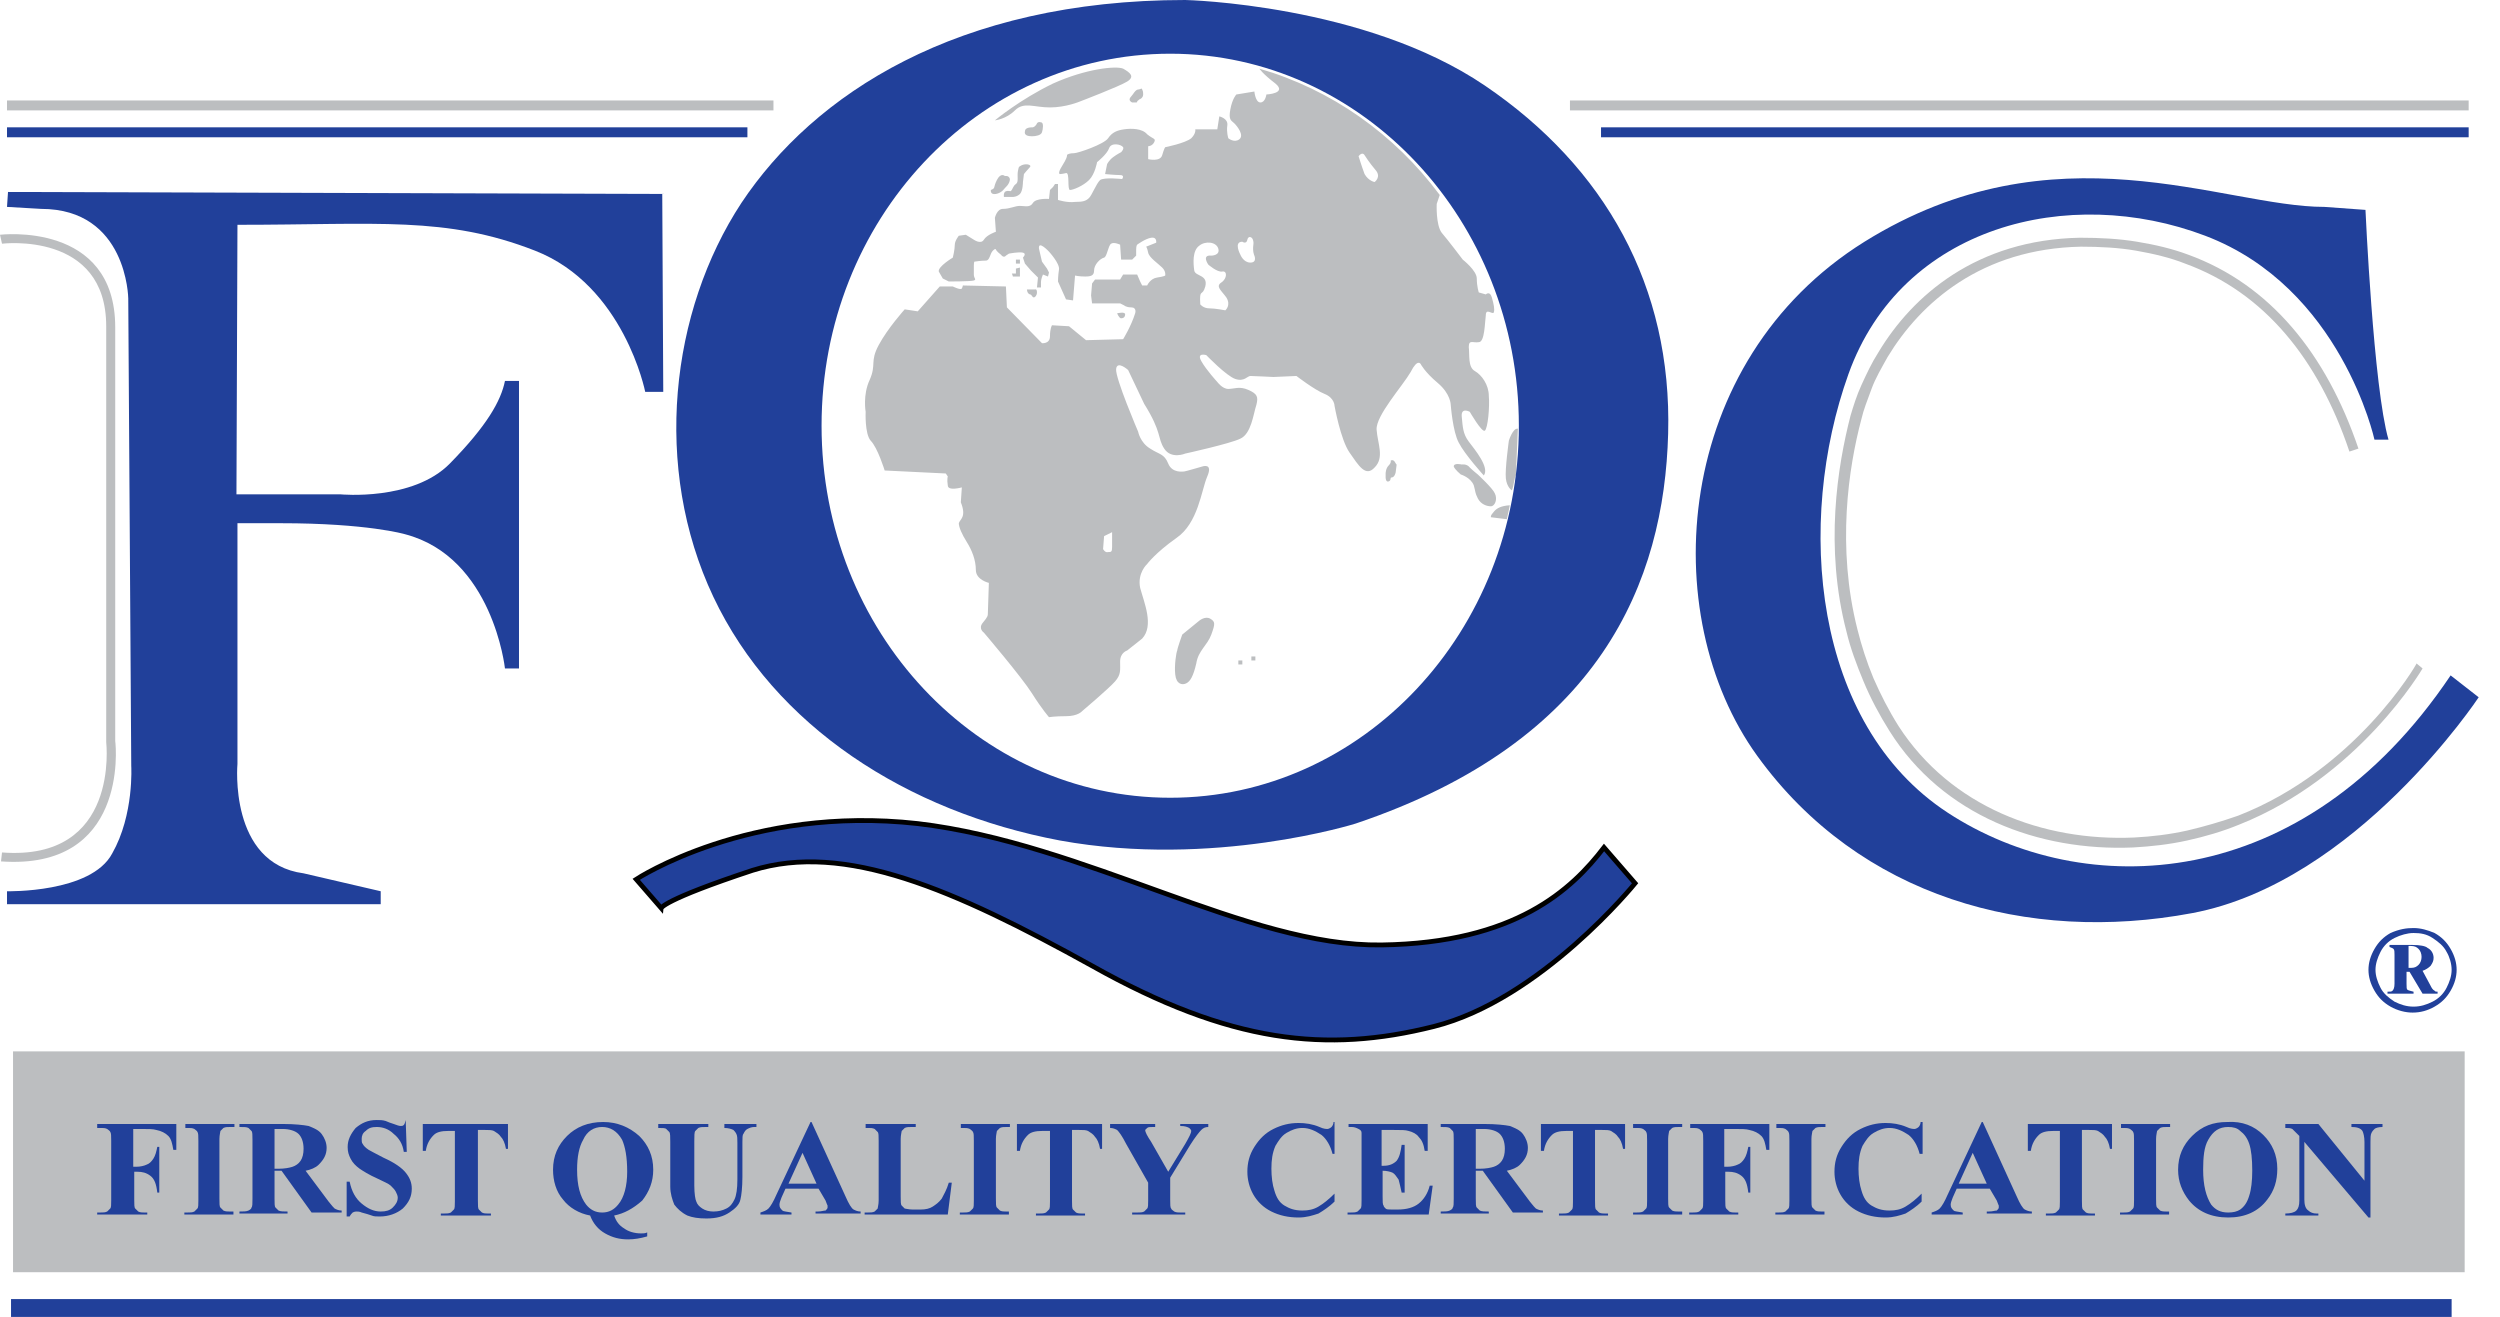 <svg width="112" height="59" viewBox="0 0 112 59" fill="none" xmlns="http://www.w3.org/2000/svg">
<path fill-rule="evenodd" clip-rule="evenodd" d="M0.359 8.6L29.669 8.69L29.714 17.557H28.906C28.906 17.557 27.963 12.789 23.969 11.23C19.974 9.67 16.922 10.071 10.638 10.071L10.593 22.147H15.261C15.261 22.147 18.493 22.459 20.154 20.766C21.814 19.073 22.443 17.959 22.622 17.067H23.251V29.946H22.622C22.622 29.946 22.084 24.955 18.134 23.93C18.134 23.93 16.473 23.44 12.568 23.44H10.638V34.224C10.638 34.224 10.234 38.68 13.6 39.125L17.056 39.928V40.507H0.314V39.928C0.314 39.928 4.085 40.017 5.027 38.234C6.015 36.496 5.88 34.313 5.88 34.313L5.746 13.369C5.746 13.369 5.701 9.358 1.841 9.358L0.314 9.269L0.359 8.6Z" fill="#21409A"/>
<path fill-rule="evenodd" clip-rule="evenodd" d="M105.973 9.403C105.973 9.403 106.332 17.379 107.005 19.696H106.376C106.376 19.696 104.895 12.878 98.791 10.561C92.687 8.244 85.191 10.116 82.812 16.755C80.433 23.395 81.196 32.441 87.256 36.407C93.315 40.373 103.145 40.15 109.788 30.258L111.045 31.238C111.045 31.238 105.569 39.526 98.207 40.908C90.846 42.289 83.306 40.195 78.728 33.867C74.149 27.539 74.957 16.176 83.53 10.829C92.058 5.526 99.599 9.269 104.132 9.269L105.973 9.403Z" fill="#21409A"/>
<path fill-rule="evenodd" clip-rule="evenodd" d="M42.371 21.212L39.633 21.078C39.633 21.078 39.319 20.053 39.005 19.741C38.736 19.429 38.781 18.449 38.781 18.449C38.781 18.449 38.646 17.691 38.96 17.023C39.274 16.31 38.96 16.221 39.364 15.463C39.768 14.705 40.531 13.859 40.531 13.859L41.115 13.948L42.102 12.834H42.686C42.686 12.834 43.045 13.012 43.09 12.923C43.135 12.834 43.135 12.789 43.135 12.789L45.065 12.834L45.109 13.77L46.68 15.374C46.68 15.374 47.039 15.418 47.039 15.062C47.039 14.705 47.129 14.572 47.129 14.572L47.892 14.616L48.655 15.24L50.316 15.196C50.316 15.196 50.675 14.616 50.855 14.037C50.855 14.037 50.944 13.77 50.675 13.77C50.451 13.77 50.361 13.681 50.361 13.681L50.181 13.591H48.925L48.88 13.235L48.925 12.7L49.059 12.522H50.181L50.316 12.299H50.944L51.079 12.611L51.169 12.789H51.393C51.393 12.789 51.528 12.477 51.842 12.433C52.156 12.388 52.201 12.344 52.201 12.344C52.201 12.344 52.246 12.165 52.066 11.987C51.887 11.809 51.483 11.541 51.438 11.319C51.393 11.096 51.348 11.051 51.348 11.051L51.797 10.873C51.797 10.873 51.842 10.606 51.573 10.65C51.303 10.695 50.944 10.962 50.944 10.962C50.944 10.962 50.9 11.007 50.9 11.185C50.9 11.363 50.9 11.452 50.9 11.452L50.72 11.631C50.72 11.631 50.63 11.631 50.496 11.631C50.361 11.631 50.226 11.631 50.226 11.631L50.181 10.962C50.181 10.962 49.912 10.829 49.777 10.918C49.643 11.007 49.598 11.497 49.463 11.541C49.284 11.586 49.014 11.854 49.014 12.121C49.014 12.344 48.88 12.388 48.61 12.388C48.341 12.388 48.162 12.344 48.162 12.344L48.072 13.458L47.758 13.413L47.398 12.611C47.398 12.611 47.398 12.344 47.443 12.076C47.488 11.809 46.995 11.274 46.995 11.274C46.995 11.274 46.501 10.739 46.546 11.14C46.636 11.541 46.68 11.72 46.68 11.72L46.905 12.032L46.995 12.21L46.95 12.388L46.725 12.299C46.725 12.299 46.636 12.477 46.636 12.656C46.636 12.834 46.636 12.878 46.636 12.878H46.456L46.501 12.433L46.187 12.121L45.917 11.809L45.828 11.541C45.828 11.541 46.007 11.363 45.828 11.319C45.648 11.274 45.199 11.363 45.199 11.363L45.065 11.452C45.065 11.452 44.975 11.586 44.84 11.408C44.66 11.274 44.616 11.185 44.616 11.185C44.616 11.185 44.616 11.096 44.481 11.23C44.346 11.363 44.346 11.675 44.167 11.675C43.942 11.675 43.673 11.72 43.673 11.72C43.673 11.72 43.628 11.675 43.628 11.898C43.628 12.121 43.628 12.121 43.628 12.299C43.628 12.477 43.763 12.522 43.628 12.566C43.493 12.611 42.506 12.611 42.506 12.611L42.237 12.477L42.057 12.165C42.012 11.943 42.686 11.541 42.686 11.541C42.686 11.541 42.775 11.185 42.775 10.962C42.775 10.784 42.955 10.561 42.955 10.561L43.269 10.517L43.628 10.739C43.628 10.739 43.942 10.962 44.077 10.739C44.212 10.517 44.616 10.383 44.616 10.383L44.571 9.759C44.571 9.759 44.66 9.358 44.93 9.358C45.244 9.358 45.468 9.224 45.693 9.224C45.917 9.224 46.142 9.313 46.276 9.091C46.411 8.868 46.995 8.912 46.995 8.912L47.039 8.511L47.174 8.378L47.264 8.244H47.398V8.957C47.398 8.957 47.803 9.091 48.162 9.046C48.521 9.046 48.655 9.002 48.79 8.868C48.925 8.734 49.104 8.244 49.284 8.066C49.463 7.932 50.271 8.021 50.271 8.021C50.271 8.021 50.406 7.843 50.181 7.843C49.957 7.843 49.508 7.798 49.508 7.798L49.598 7.353C49.598 7.353 49.688 7.174 49.867 7.041C50.047 6.907 50.226 6.818 50.226 6.818C50.226 6.818 50.361 6.684 50.316 6.595C50.226 6.461 49.777 6.372 49.688 6.64C49.598 6.907 49.149 7.264 49.149 7.264C49.149 7.264 49.059 7.798 48.79 8.066C48.521 8.333 48.072 8.511 47.937 8.511C47.803 8.511 47.937 7.709 47.758 7.754C47.578 7.798 47.488 7.798 47.488 7.798C47.488 7.798 47.354 7.798 47.578 7.442C47.803 7.085 47.803 6.996 47.803 6.952C47.803 6.907 47.937 6.863 48.117 6.863C48.296 6.863 49.463 6.461 49.643 6.194C49.822 5.927 50.047 5.838 50.361 5.793C50.675 5.748 51.169 5.748 51.393 6.016C51.663 6.239 51.797 6.194 51.707 6.372C51.618 6.551 51.438 6.551 51.438 6.551V7.13C51.438 7.13 51.977 7.264 52.066 6.952C52.156 6.64 52.201 6.595 52.201 6.595C52.201 6.595 53.099 6.417 53.368 6.194C53.593 5.971 53.548 5.793 53.548 5.793H54.535L54.625 5.214C54.625 5.214 55.029 5.303 54.984 5.615C54.939 5.927 55.029 6.194 55.029 6.194C55.029 6.194 55.298 6.417 55.523 6.239C55.747 6.06 55.433 5.659 55.298 5.526C55.164 5.392 55.029 5.392 55.119 4.902C55.209 4.412 55.388 4.233 55.388 4.233L56.196 4.1C56.196 4.1 56.241 4.59 56.465 4.59C56.69 4.59 56.734 4.233 56.734 4.233C56.734 4.233 57.677 4.189 57.139 3.743C56.555 3.298 56.42 3.075 56.42 3.075C59.652 4.011 62.48 6.016 64.5 8.734L64.365 9.135C64.365 9.135 64.32 10.071 64.589 10.428C64.859 10.739 65.532 11.631 65.532 11.631C65.532 11.631 66.16 12.121 66.16 12.477C66.16 12.834 66.25 13.101 66.25 13.101L66.564 13.19C66.564 13.19 66.744 13.012 66.834 13.324C66.923 13.636 66.968 13.859 66.923 13.992C66.879 14.126 66.564 13.77 66.564 14.126C66.519 14.438 66.519 15.329 66.25 15.329C65.981 15.374 65.801 15.196 65.801 15.552C65.846 15.909 65.756 16.443 66.071 16.622C66.385 16.8 66.699 17.245 66.699 17.736C66.744 18.226 66.654 19.206 66.519 19.295C66.385 19.384 65.846 18.449 65.846 18.449C65.846 18.449 65.442 18.226 65.487 18.672C65.532 19.117 65.532 19.429 65.801 19.785C66.071 20.142 66.744 20.944 66.475 21.301C66.475 21.301 65.622 20.365 65.352 19.83C65.083 19.34 64.993 18.137 64.993 18.137C64.993 18.137 64.993 17.646 64.41 17.156C63.826 16.666 63.647 16.31 63.647 16.31C63.647 16.31 63.512 16.042 63.198 16.666C62.839 17.29 61.627 18.627 61.672 19.251C61.717 19.875 62.031 20.498 61.582 20.944C61.178 21.39 60.864 20.855 60.46 20.276C60.056 19.696 59.787 18.181 59.787 18.181C59.787 18.181 59.787 17.825 59.338 17.646C58.889 17.468 58.081 16.844 58.081 16.844L57.049 16.889C57.049 16.889 56.151 16.844 56.016 16.844C55.882 16.844 55.747 17.112 55.343 16.978C54.939 16.844 54.041 15.909 54.041 15.909C54.041 15.909 53.593 15.775 53.817 16.176C54.041 16.577 54.535 17.112 54.535 17.112C54.535 17.112 54.76 17.424 55.029 17.424C55.298 17.424 55.523 17.29 55.927 17.468C56.331 17.646 56.376 17.78 56.286 18.137C56.151 18.538 56.061 19.429 55.568 19.652C55.119 19.875 53.099 20.32 53.099 20.32C53.099 20.32 52.471 20.588 52.156 20.097C51.842 19.607 52.066 19.384 51.259 18.092L50.54 16.577C50.54 16.577 50.047 16.131 50.002 16.532C49.957 16.933 50.989 19.34 50.989 19.34C50.989 19.34 51.079 19.83 51.528 20.097C51.932 20.365 52.156 20.32 52.336 20.766C52.515 21.212 53.009 21.122 53.054 21.122C53.099 21.122 53.862 20.899 53.862 20.899C53.862 20.899 54.356 20.721 54.086 21.345C53.817 21.969 53.682 23.44 52.695 24.108C51.752 24.776 51.393 25.267 51.393 25.267C51.393 25.267 50.944 25.668 51.079 26.336C51.259 27.005 51.707 28.029 51.169 28.609L50.496 29.143C50.496 29.143 50.181 29.233 50.181 29.634C50.181 30.035 50.226 30.213 49.957 30.525C49.688 30.837 48.476 31.862 48.476 31.862C48.476 31.862 48.296 32.085 47.758 32.085C47.264 32.085 46.995 32.129 46.995 32.129C46.995 32.129 46.68 31.773 46.231 31.06C45.783 30.347 44.077 28.341 44.077 28.341C44.077 28.341 43.808 28.163 44.032 27.896C44.257 27.628 44.257 27.584 44.257 27.45C44.257 27.317 44.301 26.113 44.301 26.113C44.301 26.113 43.718 25.98 43.718 25.534C43.718 25.088 43.538 24.643 43.314 24.286C43.09 23.93 42.955 23.618 42.955 23.44C43 23.261 43.314 23.172 43.045 22.504C43.09 21.835 43.09 21.835 43.09 21.835C43.09 21.835 42.461 22.014 42.461 21.746C42.416 21.479 42.461 21.345 42.461 21.345L42.371 21.212ZM54.266 11.452C54.266 11.452 54.67 11.452 54.58 11.14C54.49 10.829 53.997 10.784 53.727 11.007C53.413 11.23 53.458 11.809 53.503 12.121C53.548 12.388 54.131 12.299 53.997 12.834C53.862 13.324 53.727 12.878 53.772 13.636C53.772 13.636 53.907 13.814 54.176 13.814C54.445 13.814 54.894 13.903 54.894 13.903C54.894 13.903 55.164 13.681 54.939 13.324C54.715 13.012 54.445 12.834 54.715 12.656C54.984 12.477 54.984 12.121 54.76 12.165C54.535 12.21 54.131 11.854 54.131 11.854C54.131 11.854 53.817 11.408 54.266 11.452ZM55.657 10.829C55.657 10.829 55.837 10.962 55.882 10.739C55.927 10.517 56.196 10.606 56.151 10.962C56.106 11.274 56.196 11.452 56.196 11.452C56.196 11.452 56.331 11.764 56.016 11.764C55.702 11.764 55.568 11.408 55.568 11.408C55.568 11.408 55.253 10.829 55.657 10.829ZM60.864 6.996C60.864 6.996 60.999 7.442 61.133 7.798C61.313 8.11 61.582 8.155 61.582 8.155C61.582 8.155 61.896 7.932 61.627 7.62C61.358 7.308 61.133 6.952 61.133 6.952C61.133 6.952 61.044 6.773 60.864 6.996ZM49.463 24.019L49.418 24.598C49.418 24.598 49.508 24.776 49.643 24.732C49.777 24.732 49.822 24.732 49.822 24.509C49.822 24.286 49.822 23.841 49.822 23.841L49.463 24.019ZM52.964 28.43L53.727 27.807C53.727 27.807 53.997 27.584 54.221 27.718C54.445 27.851 54.445 27.94 54.266 28.43C54.086 28.921 53.682 29.143 53.593 29.723C53.458 30.302 53.323 30.525 53.144 30.614C52.964 30.703 52.695 30.659 52.65 30.213C52.605 29.812 52.695 29.233 52.74 29.143C52.74 29.054 52.964 28.43 52.964 28.43ZM55.478 29.589H55.657V29.767H55.478V29.589ZM56.061 29.411V29.589H56.241V29.411H56.061ZM62.3 20.632C62.3 20.632 62.345 20.721 62.211 20.855C62.076 20.989 62.076 21.212 62.076 21.212V21.39C62.076 21.39 62.076 21.613 62.211 21.568C62.345 21.523 62.255 21.39 62.345 21.39C62.48 21.39 62.525 21.167 62.525 21.167L62.57 20.81C62.525 20.81 62.48 20.543 62.3 20.632ZM65.442 21.256C65.442 21.256 65.891 21.39 66.026 21.746C66.115 22.058 66.071 22.058 66.205 22.326C66.34 22.593 66.609 22.682 66.789 22.682C66.968 22.682 67.103 22.37 66.968 22.103C66.879 21.88 66.205 21.256 66.205 21.256C66.205 21.256 65.981 21.078 65.846 20.944C65.712 20.766 65.487 20.81 65.487 20.81C65.487 20.81 65.128 20.721 65.128 20.899C65.173 21.033 65.442 21.256 65.442 21.256ZM67.507 23.261L66.789 23.172C66.789 23.172 66.789 23.083 66.834 23.038C66.879 22.994 66.968 22.816 67.193 22.727C67.417 22.637 67.641 22.637 67.641 22.637L67.507 23.261ZM67.731 21.969C67.731 21.969 67.507 21.835 67.462 21.434C67.417 21.033 67.597 19.741 67.597 19.741C67.597 19.741 67.776 19.162 68.001 19.206L67.911 21.301C67.866 21.256 67.821 21.791 67.731 21.969ZM44.571 5.392C44.571 5.392 45.693 4.456 47.174 3.743C48.655 3.075 50.002 2.941 50.316 3.075C50.63 3.253 50.855 3.431 50.496 3.654C50.136 3.877 48.386 4.545 48.386 4.545C48.386 4.545 47.758 4.813 47.039 4.813C46.321 4.813 45.872 4.545 45.468 4.946C45.065 5.347 44.571 5.392 44.571 5.392ZM46.456 5.526C46.456 5.526 46.411 5.659 46.276 5.704C46.187 5.704 45.917 5.704 45.917 5.882C45.872 6.06 46.052 6.105 46.231 6.105C46.411 6.105 46.636 6.06 46.68 5.927C46.725 5.793 46.77 5.481 46.636 5.481C46.501 5.437 46.456 5.526 46.456 5.526ZM45.02 7.887C45.02 7.887 44.84 7.709 44.66 8.066C44.481 8.422 44.616 8.422 44.391 8.511C44.391 8.511 44.346 8.734 44.616 8.69C44.885 8.645 45.02 8.422 45.02 8.422C45.02 8.422 45.244 8.244 45.244 8.021C45.199 7.843 45.02 7.887 45.02 7.887ZM44.975 8.823H45.379C45.379 8.823 45.558 8.823 45.693 8.69C45.828 8.556 45.828 8.155 45.828 8.155L45.872 7.798C45.872 7.798 46.052 7.576 46.142 7.486C46.231 7.397 46.007 7.308 45.783 7.397C45.603 7.486 45.648 7.486 45.603 7.665C45.558 7.887 45.648 8.155 45.513 8.244C45.379 8.333 45.379 8.467 45.289 8.556C45.289 8.6 44.93 8.422 44.975 8.823ZM50.675 4.323C50.72 4.278 50.81 4.144 50.81 4.144C50.81 4.144 50.9 4.011 50.989 4.011C51.079 4.011 51.169 3.921 51.169 4.011C51.214 4.1 51.214 4.144 51.214 4.233C51.214 4.323 51.169 4.367 51.124 4.412C51.034 4.456 51.034 4.456 50.989 4.501C50.9 4.545 50.989 4.59 50.9 4.59C50.81 4.59 50.72 4.59 50.72 4.59C50.72 4.59 50.496 4.501 50.675 4.323ZM45.513 11.631H45.693V11.809H45.513V11.631ZM45.513 12.032V12.255H45.334L45.379 12.388H45.693V11.987L45.513 12.032ZM46.007 12.967H46.366C46.366 12.967 46.456 12.923 46.456 13.101C46.456 13.235 46.366 13.324 46.321 13.324C46.231 13.324 46.231 13.19 46.142 13.19C46.007 13.146 46.007 12.967 46.007 12.967ZM50.047 14.037C50.047 14.037 50.406 13.948 50.406 14.082C50.406 14.215 50.316 14.26 50.226 14.26C50.136 14.26 50.047 14.037 50.047 14.037Z" fill="#BCBEC0"/>
<path fill-rule="evenodd" clip-rule="evenodd" d="M53.099 0C53.099 0 61.133 0.178 66.519 3.832C71.905 7.486 74.913 12.834 74.733 19.429C74.554 26.024 71.726 33.199 60.729 36.897C60.729 36.897 54.355 38.903 47.488 37.655C40.621 36.362 34.696 32.53 31.958 26.737C29.22 20.944 30.028 13.948 33.215 9.091C36.446 4.233 42.865 0 53.099 0ZM52.425 2.406C61.043 2.406 68.045 9.893 68.045 19.073C68.045 28.297 61.043 35.739 52.425 35.739C43.807 35.739 36.806 28.297 36.806 19.073C36.806 9.848 43.807 2.406 52.425 2.406Z" fill="#21409A"/>
<path fill-rule="evenodd" clip-rule="evenodd" d="M29.624 40.685L28.502 39.393C28.502 39.393 33.574 36.051 41.115 36.897C48.655 37.788 55.882 42.423 61.896 42.334C67.911 42.245 70.424 39.838 71.861 37.967L73.252 39.571C73.252 39.571 69.033 44.785 64.23 45.988C59.428 47.191 55.119 46.745 48.925 43.27C42.73 39.838 37.838 37.699 33.709 38.992C29.669 40.329 29.624 40.685 29.624 40.685Z" fill="#21409A" stroke="black" stroke-width="0.216" stroke-miterlimit="22.926"/>
<path fill-rule="evenodd" clip-rule="evenodd" d="M0.584 47.102H110.417V56.995H0.584V47.102Z" fill="#BCBEC0"/>
<path d="M5.969 50.578V52.271H6.104C6.284 52.271 6.463 52.227 6.553 52.182C6.688 52.138 6.777 52.048 6.867 51.915C6.957 51.781 7.002 51.603 7.047 51.38H7.136V53.43H7.047C7.002 53.029 6.912 52.806 6.732 52.672C6.553 52.538 6.373 52.494 6.149 52.494H6.014V53.742C6.014 53.965 6.014 54.098 6.059 54.143C6.104 54.187 6.149 54.232 6.194 54.276C6.284 54.321 6.373 54.321 6.463 54.321H6.598V54.41H4.354V54.321H4.488C4.623 54.321 4.713 54.321 4.802 54.276C4.847 54.232 4.892 54.187 4.937 54.143C4.982 54.098 4.982 53.965 4.982 53.786V51.112C4.982 50.89 4.982 50.756 4.937 50.712C4.937 50.667 4.847 50.622 4.802 50.578C4.713 50.533 4.623 50.533 4.533 50.533H4.354V50.355H7.899V51.514H7.765C7.72 51.246 7.675 51.023 7.54 50.89C7.406 50.756 7.226 50.667 7.002 50.622C6.867 50.578 6.643 50.578 6.328 50.578H5.969Z" fill="#21409A"/>
<path d="M10.458 54.321V54.41H8.259V54.321H8.393C8.528 54.321 8.618 54.321 8.708 54.276C8.753 54.232 8.797 54.187 8.842 54.143C8.887 54.098 8.887 53.965 8.887 53.786V51.112C8.887 50.89 8.887 50.756 8.842 50.712C8.842 50.667 8.753 50.622 8.708 50.578C8.618 50.533 8.528 50.533 8.438 50.533H8.304V50.355H10.503V50.489H10.323C10.189 50.489 10.099 50.489 10.009 50.533C9.964 50.578 9.92 50.622 9.875 50.667C9.875 50.712 9.83 50.845 9.83 51.023V53.697C9.83 53.92 9.83 54.054 9.875 54.098C9.92 54.143 9.964 54.187 10.009 54.232C10.099 54.276 10.189 54.276 10.279 54.276H10.458V54.321Z" fill="#21409A"/>
<path d="M12.299 52.538V53.697C12.299 53.92 12.299 54.054 12.343 54.098C12.388 54.143 12.433 54.187 12.478 54.232C12.568 54.276 12.703 54.276 12.882 54.276V54.366H10.727V54.276C10.907 54.276 11.042 54.276 11.132 54.232C11.221 54.187 11.266 54.143 11.266 54.098C11.311 54.054 11.311 53.92 11.311 53.697V51.068C11.311 50.845 11.311 50.712 11.266 50.667C11.221 50.622 11.176 50.578 11.132 50.533C11.042 50.489 10.952 50.489 10.727 50.489V50.355H12.703C13.196 50.355 13.6 50.4 13.825 50.444C14.049 50.533 14.273 50.622 14.408 50.801C14.543 50.979 14.633 51.202 14.633 51.425C14.633 51.736 14.498 51.959 14.273 52.182C14.139 52.316 13.914 52.405 13.69 52.449L14.722 53.831C14.857 54.009 14.947 54.098 14.992 54.143C15.081 54.187 15.171 54.232 15.306 54.232V54.321H13.959L12.613 52.449H12.299V52.538ZM12.299 50.578V52.36H12.478C12.747 52.36 12.972 52.316 13.106 52.271C13.241 52.227 13.376 52.138 13.466 52.004C13.555 51.87 13.6 51.692 13.6 51.469C13.6 51.157 13.51 50.934 13.376 50.801C13.241 50.667 12.972 50.578 12.658 50.578H12.299Z" fill="#21409A"/>
<path d="M18.178 50.266L18.223 51.603H18.089C18.044 51.246 17.864 50.979 17.64 50.801C17.415 50.578 17.146 50.489 16.877 50.489C16.652 50.489 16.518 50.533 16.383 50.667C16.248 50.756 16.203 50.89 16.203 51.023C16.203 51.112 16.203 51.202 16.248 51.246C16.293 51.335 16.383 51.425 16.518 51.514C16.608 51.558 16.832 51.692 17.191 51.87C17.685 52.093 17.999 52.316 18.178 52.538C18.358 52.761 18.448 52.984 18.448 53.252C18.448 53.608 18.313 53.875 18.044 54.143C17.774 54.366 17.415 54.499 17.012 54.499C16.877 54.499 16.742 54.499 16.652 54.455C16.518 54.41 16.383 54.366 16.203 54.321C16.114 54.276 16.024 54.276 15.979 54.276C15.934 54.276 15.889 54.276 15.8 54.321C15.755 54.366 15.71 54.41 15.665 54.499H15.53V52.94H15.665C15.755 53.385 15.934 53.697 16.203 53.92C16.473 54.143 16.742 54.276 17.056 54.276C17.281 54.276 17.46 54.232 17.595 54.098C17.73 53.965 17.819 53.831 17.819 53.653C17.819 53.563 17.774 53.474 17.73 53.385C17.685 53.296 17.595 53.207 17.505 53.118C17.415 53.029 17.191 52.94 16.922 52.806C16.518 52.628 16.248 52.449 16.114 52.36C15.934 52.227 15.8 52.093 15.71 51.915C15.62 51.736 15.575 51.603 15.575 51.38C15.575 51.068 15.71 50.801 15.934 50.533C16.203 50.31 16.473 50.177 16.877 50.177C17.012 50.177 17.146 50.177 17.281 50.221C17.37 50.266 17.505 50.31 17.64 50.355C17.774 50.4 17.864 50.444 17.954 50.444C17.999 50.444 18.044 50.444 18.089 50.4C18.134 50.355 18.134 50.31 18.178 50.177V50.266Z" fill="#21409A"/>
<path d="M22.757 50.355V51.469H22.667C22.622 51.202 22.532 51.023 22.442 50.934C22.353 50.801 22.263 50.756 22.128 50.667C22.038 50.622 21.904 50.622 21.724 50.622H21.41V53.786C21.41 54.009 21.41 54.143 21.455 54.187C21.5 54.232 21.545 54.276 21.59 54.321C21.679 54.366 21.769 54.366 21.859 54.366H21.994V54.455H19.749V54.366H19.884C20.019 54.366 20.108 54.366 20.198 54.321C20.243 54.276 20.288 54.232 20.333 54.187C20.378 54.143 20.378 54.009 20.378 53.831V50.667H20.064C19.794 50.667 19.57 50.712 19.435 50.845C19.256 51.023 19.121 51.246 19.076 51.558H18.941V50.355H22.757Z" fill="#21409A"/>
<path d="M27.514 54.455C27.604 54.722 27.739 54.9 27.963 55.034C28.143 55.168 28.412 55.257 28.726 55.257C28.816 55.257 28.906 55.257 28.995 55.212V55.391C28.681 55.48 28.412 55.524 28.143 55.524C27.739 55.524 27.425 55.435 27.11 55.257C26.796 55.079 26.572 54.811 26.437 54.455C25.943 54.366 25.494 54.098 25.225 53.742C24.911 53.385 24.776 52.895 24.776 52.405C24.776 51.781 25.001 51.291 25.405 50.89C25.809 50.489 26.347 50.266 27.021 50.266C27.649 50.266 28.188 50.489 28.637 50.89C29.04 51.291 29.265 51.781 29.265 52.405C29.265 52.94 29.085 53.385 28.771 53.786C28.367 54.143 27.963 54.366 27.514 54.455ZM26.976 50.489C26.617 50.489 26.302 50.667 26.123 51.068C25.943 51.38 25.854 51.825 25.854 52.405C25.854 53.118 25.988 53.608 26.258 53.965C26.437 54.187 26.662 54.321 26.976 54.321C27.29 54.321 27.514 54.187 27.694 53.965C27.963 53.653 28.098 53.118 28.098 52.494C28.098 51.825 28.008 51.38 27.873 51.068C27.649 50.667 27.335 50.489 26.976 50.489Z" fill="#21409A"/>
<path d="M29.579 50.355H31.733V50.489H31.644C31.464 50.489 31.374 50.489 31.285 50.533C31.24 50.578 31.195 50.622 31.15 50.667C31.105 50.712 31.105 50.89 31.105 51.112V53.118C31.105 53.474 31.15 53.742 31.195 53.831C31.24 53.965 31.329 54.054 31.464 54.143C31.599 54.232 31.778 54.276 31.958 54.276C32.182 54.276 32.362 54.232 32.541 54.143C32.721 54.054 32.811 53.92 32.901 53.742C32.99 53.563 33.035 53.252 33.035 52.85V51.202C33.035 51.023 33.035 50.89 32.99 50.801C32.945 50.712 32.901 50.667 32.856 50.622C32.766 50.578 32.631 50.533 32.452 50.533V50.355H33.888V50.489H33.798C33.663 50.489 33.574 50.533 33.484 50.578C33.394 50.622 33.349 50.712 33.304 50.801C33.26 50.845 33.26 50.979 33.26 51.157V52.717C33.26 53.207 33.215 53.563 33.17 53.742C33.125 53.965 32.945 54.143 32.676 54.321C32.407 54.499 32.093 54.588 31.644 54.588C31.285 54.588 31.015 54.544 30.791 54.455C30.522 54.321 30.342 54.143 30.207 53.965C30.118 53.742 30.028 53.474 30.028 53.162V51.157C30.028 50.934 30.028 50.756 29.983 50.712C29.938 50.667 29.893 50.622 29.848 50.578C29.803 50.533 29.669 50.533 29.489 50.533V50.355H29.579Z" fill="#21409A"/>
<path d="M36.671 53.252H35.19L35.01 53.653C34.965 53.786 34.92 53.875 34.92 53.965C34.92 54.098 34.965 54.143 35.055 54.232C35.1 54.276 35.234 54.276 35.459 54.321V54.41H34.067V54.321C34.202 54.276 34.337 54.232 34.426 54.143C34.516 54.054 34.651 53.831 34.785 53.519L36.312 50.266H36.356L37.883 53.608C38.017 53.92 38.152 54.143 38.242 54.187C38.331 54.232 38.421 54.276 38.556 54.276V54.366H36.536V54.276H36.626C36.805 54.276 36.895 54.232 36.985 54.232C37.03 54.187 37.075 54.143 37.075 54.098C37.075 54.054 37.075 54.009 37.075 54.009C37.075 54.009 37.03 53.92 36.985 53.786L36.671 53.252ZM36.581 53.029L35.953 51.647L35.324 53.029H36.581Z" fill="#21409A"/>
<path d="M42.64 52.984L42.461 54.41H38.735V54.321H38.87C39.005 54.321 39.094 54.321 39.184 54.276C39.229 54.232 39.274 54.187 39.319 54.143C39.319 54.098 39.364 53.965 39.364 53.786V51.112C39.364 50.89 39.364 50.756 39.319 50.712C39.274 50.667 39.229 50.622 39.184 50.578C39.094 50.533 39.005 50.533 38.915 50.533H38.78V50.355H41.025V50.489H40.845C40.71 50.489 40.62 50.489 40.531 50.533C40.486 50.578 40.441 50.622 40.396 50.667C40.396 50.712 40.351 50.845 40.351 51.023V53.608C40.351 53.831 40.351 53.965 40.396 54.009C40.441 54.054 40.486 54.098 40.531 54.143C40.576 54.143 40.71 54.187 40.89 54.187H41.249C41.473 54.187 41.653 54.143 41.788 54.054C41.922 53.965 42.057 53.875 42.191 53.697C42.281 53.519 42.416 53.296 42.506 52.984H42.64Z" fill="#21409A"/>
<path d="M45.199 54.321V54.41H43V54.321H43.135C43.269 54.321 43.359 54.321 43.449 54.276C43.494 54.232 43.539 54.187 43.584 54.143C43.628 54.098 43.628 53.965 43.628 53.786V51.112C43.628 50.89 43.628 50.756 43.584 50.712C43.584 50.667 43.494 50.622 43.449 50.578C43.359 50.533 43.269 50.533 43.179 50.533H43.045V50.355H45.244V50.489H45.11C44.975 50.489 44.885 50.489 44.795 50.533C44.751 50.578 44.706 50.622 44.661 50.667C44.661 50.712 44.616 50.845 44.616 51.023V53.697C44.616 53.92 44.616 54.054 44.661 54.098C44.706 54.143 44.751 54.187 44.795 54.232C44.885 54.276 44.975 54.276 45.065 54.276H45.199V54.321Z" fill="#21409A"/>
<path d="M49.373 50.355V51.469H49.283C49.238 51.202 49.148 51.023 49.059 50.934C48.969 50.801 48.879 50.756 48.744 50.667C48.655 50.622 48.52 50.622 48.34 50.622H48.026V53.786C48.026 54.009 48.026 54.143 48.071 54.187C48.116 54.232 48.161 54.276 48.206 54.321C48.296 54.366 48.385 54.366 48.475 54.366H48.61V54.455H46.41V54.366H46.545C46.68 54.366 46.77 54.366 46.859 54.321C46.904 54.276 46.949 54.232 46.994 54.187C47.039 54.143 47.039 54.009 47.039 53.831V50.667H46.68C46.41 50.667 46.186 50.712 46.051 50.845C45.872 51.023 45.737 51.246 45.692 51.558H45.558V50.355H49.373Z" fill="#21409A"/>
<path d="M54.131 50.355V50.489C53.996 50.489 53.907 50.533 53.817 50.622C53.727 50.712 53.548 50.934 53.323 51.291L52.425 52.761V53.742C52.425 53.965 52.425 54.098 52.47 54.143C52.47 54.187 52.56 54.232 52.605 54.276C52.695 54.321 52.785 54.321 52.874 54.321H53.099V54.41H50.72V54.321H50.944C51.079 54.321 51.169 54.321 51.258 54.276C51.303 54.232 51.348 54.187 51.393 54.143C51.438 54.098 51.438 53.965 51.438 53.786V52.984L50.451 51.246C50.271 50.89 50.136 50.712 50.047 50.622C49.957 50.578 49.867 50.533 49.732 50.533V50.355H51.752V50.489H51.663C51.528 50.489 51.438 50.489 51.393 50.533C51.348 50.578 51.303 50.622 51.303 50.622C51.303 50.712 51.393 50.89 51.573 51.157L52.336 52.494L53.099 51.246C53.278 50.934 53.368 50.756 53.368 50.667C53.368 50.622 53.323 50.578 53.278 50.533C53.188 50.489 53.099 50.444 52.874 50.444V50.355H54.131Z" fill="#21409A"/>
<path d="M59.787 50.266V51.692H59.697C59.607 51.335 59.428 51.023 59.203 50.845C58.934 50.667 58.665 50.533 58.35 50.533C58.081 50.533 57.857 50.622 57.632 50.756C57.408 50.89 57.273 51.112 57.139 51.335C57.004 51.647 56.959 51.959 56.959 52.36C56.959 52.717 57.004 53.073 57.094 53.341C57.184 53.653 57.318 53.875 57.543 54.009C57.767 54.143 57.991 54.232 58.35 54.232C58.62 54.232 58.844 54.187 59.069 54.054C59.293 53.92 59.517 53.742 59.787 53.474V53.831C59.562 54.054 59.293 54.232 59.069 54.366C58.799 54.455 58.53 54.544 58.171 54.544C57.722 54.544 57.318 54.455 56.959 54.276C56.6 54.098 56.331 53.831 56.151 53.519C55.972 53.207 55.882 52.85 55.882 52.494C55.882 52.093 55.972 51.736 56.196 51.38C56.42 51.023 56.69 50.756 57.049 50.578C57.408 50.4 57.767 50.31 58.171 50.31C58.485 50.31 58.799 50.355 59.114 50.489C59.293 50.578 59.428 50.578 59.473 50.578C59.517 50.578 59.607 50.533 59.652 50.489C59.697 50.444 59.742 50.355 59.742 50.266H59.787Z" fill="#21409A"/>
<path d="M61.896 50.578V52.227H61.986C62.255 52.227 62.435 52.138 62.569 52.004C62.704 51.825 62.749 51.603 62.794 51.291H62.928V53.43H62.794C62.749 53.207 62.704 53.029 62.659 52.85C62.569 52.717 62.48 52.583 62.39 52.538C62.3 52.494 62.121 52.449 61.941 52.449V53.608C61.941 53.831 61.941 53.965 61.986 54.009C61.986 54.054 62.031 54.098 62.076 54.143C62.121 54.187 62.21 54.187 62.345 54.187H62.614C63.018 54.187 63.333 54.098 63.557 53.92C63.781 53.742 63.961 53.474 64.051 53.118H64.185L64.006 54.41H60.37V54.321H60.505C60.639 54.321 60.729 54.321 60.819 54.276C60.864 54.232 60.909 54.187 60.954 54.143C60.998 54.098 60.998 53.965 60.998 53.786V51.112C60.998 50.934 60.998 50.801 60.998 50.756C60.998 50.667 60.954 50.622 60.864 50.578C60.774 50.533 60.684 50.489 60.55 50.489H60.415V50.355H63.961V51.558H63.826C63.781 51.246 63.692 51.068 63.557 50.934C63.467 50.801 63.288 50.712 63.108 50.667C62.973 50.622 62.794 50.622 62.435 50.622H61.896V50.578Z" fill="#21409A"/>
<path d="M66.115 52.538V53.697C66.115 53.92 66.115 54.054 66.16 54.098C66.205 54.143 66.25 54.187 66.294 54.232C66.384 54.276 66.519 54.276 66.698 54.276V54.366H64.544V54.276C64.724 54.276 64.858 54.276 64.948 54.232C65.038 54.187 65.083 54.143 65.083 54.098C65.127 54.054 65.127 53.92 65.127 53.697V51.068C65.127 50.845 65.127 50.712 65.083 50.667C65.038 50.622 64.993 50.578 64.948 50.533C64.858 50.489 64.768 50.489 64.544 50.489V50.355H66.519C67.013 50.355 67.417 50.4 67.641 50.444C67.865 50.533 68.09 50.622 68.225 50.801C68.359 50.979 68.449 51.202 68.449 51.425C68.449 51.736 68.314 51.959 68.09 52.182C67.955 52.316 67.731 52.405 67.506 52.449L68.539 53.831C68.673 54.009 68.763 54.098 68.808 54.143C68.898 54.187 68.987 54.232 69.122 54.232V54.321H67.776L66.429 52.449H66.115V52.538ZM66.115 50.578V52.36H66.294C66.564 52.36 66.788 52.316 66.923 52.271C67.058 52.227 67.192 52.138 67.282 52.004C67.372 51.87 67.417 51.692 67.417 51.469C67.417 51.157 67.327 50.934 67.192 50.801C67.058 50.667 66.788 50.578 66.474 50.578H66.115Z" fill="#21409A"/>
<path d="M72.803 50.355V51.469H72.714C72.669 51.202 72.579 51.023 72.489 50.934C72.4 50.801 72.31 50.756 72.175 50.667C72.085 50.622 71.951 50.622 71.771 50.622H71.457V53.786C71.457 54.009 71.457 54.143 71.502 54.187C71.547 54.232 71.592 54.276 71.636 54.321C71.726 54.366 71.816 54.366 71.906 54.366H72.04V54.455H69.841V54.366H69.976C70.11 54.366 70.2 54.366 70.29 54.321C70.335 54.276 70.38 54.232 70.425 54.187C70.469 54.143 70.469 54.009 70.469 53.831V50.667H70.155C69.886 50.667 69.662 50.712 69.527 50.845C69.347 51.023 69.213 51.246 69.168 51.558H69.033V50.355H72.803Z" fill="#21409A"/>
<path d="M75.362 54.321V54.41H73.162V54.321H73.297C73.431 54.321 73.521 54.321 73.611 54.276C73.656 54.232 73.701 54.187 73.746 54.143C73.79 54.098 73.79 53.965 73.79 53.786V51.112C73.79 50.89 73.79 50.756 73.746 50.712C73.746 50.667 73.656 50.622 73.611 50.578C73.521 50.533 73.431 50.533 73.342 50.533H73.162V50.355H75.362V50.489H75.227C75.092 50.489 75.002 50.489 74.913 50.533C74.868 50.578 74.823 50.622 74.778 50.667C74.778 50.712 74.733 50.845 74.733 51.023V53.697C74.733 53.92 74.733 54.054 74.778 54.098C74.823 54.143 74.868 54.187 74.913 54.232C75.002 54.276 75.092 54.276 75.182 54.276H75.362V54.321Z" fill="#21409A"/>
<path d="M77.247 50.578V52.271H77.381C77.561 52.271 77.74 52.227 77.83 52.182C77.965 52.138 78.055 52.048 78.144 51.915C78.234 51.781 78.279 51.603 78.324 51.38H78.414V53.43H78.324C78.279 53.029 78.189 52.806 78.01 52.672C77.83 52.538 77.651 52.494 77.426 52.494H77.292V53.742C77.292 53.965 77.292 54.098 77.337 54.143C77.381 54.187 77.426 54.232 77.471 54.276C77.561 54.321 77.651 54.321 77.74 54.321H77.875V54.41H75.676V54.321H75.81C75.945 54.321 76.035 54.321 76.125 54.276C76.169 54.232 76.214 54.187 76.259 54.143C76.304 54.098 76.304 53.965 76.304 53.786V51.112C76.304 50.89 76.304 50.756 76.259 50.712C76.259 50.667 76.169 50.622 76.125 50.578C76.035 50.533 75.945 50.533 75.855 50.533H75.721V50.355H79.267V51.514H79.132C79.087 51.246 79.042 51.023 78.907 50.89C78.773 50.756 78.593 50.667 78.369 50.622C78.234 50.578 78.01 50.578 77.696 50.578H77.247Z" fill="#21409A"/>
<path d="M81.736 54.321V54.41H79.536V54.321H79.671C79.805 54.321 79.895 54.321 79.985 54.276C80.03 54.232 80.075 54.187 80.12 54.143C80.165 54.098 80.165 53.965 80.165 53.786V51.112C80.165 50.89 80.165 50.756 80.12 50.712C80.12 50.667 80.03 50.622 79.985 50.578C79.895 50.533 79.805 50.533 79.716 50.533H79.581V50.355H81.78V50.489H81.646C81.511 50.489 81.421 50.489 81.332 50.533C81.287 50.578 81.242 50.622 81.197 50.667C81.197 50.712 81.152 50.845 81.152 51.023V53.697C81.152 53.92 81.152 54.054 81.197 54.098C81.242 54.143 81.287 54.187 81.332 54.232C81.421 54.276 81.511 54.276 81.601 54.276H81.736V54.321Z" fill="#21409A"/>
<path d="M86.133 50.266V51.692H85.999C85.909 51.335 85.73 51.023 85.505 50.845C85.236 50.667 84.966 50.533 84.652 50.533C84.383 50.533 84.159 50.622 83.934 50.756C83.71 50.89 83.575 51.112 83.44 51.335C83.306 51.647 83.261 51.959 83.261 52.36C83.261 52.717 83.306 53.073 83.395 53.341C83.485 53.653 83.62 53.875 83.844 54.009C84.069 54.143 84.293 54.232 84.652 54.232C84.922 54.232 85.146 54.187 85.37 54.054C85.595 53.92 85.819 53.742 86.089 53.474V53.831C85.864 54.054 85.595 54.232 85.37 54.366C85.101 54.455 84.832 54.544 84.473 54.544C84.024 54.544 83.62 54.455 83.261 54.276C82.902 54.098 82.632 53.831 82.453 53.519C82.273 53.207 82.184 52.85 82.184 52.494C82.184 52.093 82.273 51.736 82.498 51.38C82.722 51.023 82.992 50.756 83.351 50.578C83.71 50.4 84.069 50.31 84.473 50.31C84.787 50.31 85.101 50.355 85.415 50.489C85.595 50.578 85.73 50.578 85.774 50.578C85.819 50.578 85.909 50.533 85.954 50.489C85.999 50.444 86.044 50.355 86.044 50.266H86.133Z" fill="#21409A"/>
<path d="M89.141 53.252H87.66L87.481 53.653C87.436 53.786 87.391 53.875 87.391 53.965C87.391 54.098 87.436 54.143 87.526 54.232C87.57 54.276 87.705 54.276 87.93 54.321V54.41H86.538V54.321C86.673 54.276 86.807 54.232 86.897 54.143C86.987 54.054 87.122 53.831 87.256 53.519L88.782 50.266H88.827L90.353 53.608C90.488 53.92 90.623 54.143 90.712 54.187C90.802 54.232 90.892 54.276 91.027 54.276V54.366H89.007V54.276H89.097C89.276 54.276 89.366 54.232 89.456 54.232C89.501 54.187 89.545 54.143 89.545 54.098C89.545 54.054 89.545 54.009 89.545 54.009C89.545 54.009 89.501 53.92 89.456 53.786L89.141 53.252ZM89.007 53.029L88.378 51.647L87.75 53.029H89.007Z" fill="#21409A"/>
<path d="M94.617 50.355V51.469H94.527C94.482 51.202 94.393 51.023 94.303 50.934C94.213 50.801 94.123 50.756 93.989 50.667C93.899 50.622 93.764 50.622 93.585 50.622H93.27V53.786C93.27 54.009 93.27 54.143 93.315 54.187C93.36 54.232 93.405 54.276 93.45 54.321C93.54 54.366 93.629 54.366 93.719 54.366H93.854V54.455H91.655V54.366H91.789C91.924 54.366 92.014 54.366 92.103 54.321C92.148 54.276 92.193 54.232 92.238 54.187C92.283 54.143 92.283 54.009 92.283 53.831V50.667H91.969C91.7 50.667 91.475 50.712 91.34 50.845C91.161 51.023 91.026 51.246 90.981 51.558H90.847V50.355H94.617Z" fill="#21409A"/>
<path d="M97.176 54.321V54.41H94.977V54.321H95.111C95.246 54.321 95.336 54.321 95.425 54.276C95.47 54.232 95.515 54.187 95.56 54.143C95.605 54.098 95.605 53.965 95.605 53.786V51.112C95.605 50.89 95.605 50.756 95.56 50.712C95.56 50.667 95.47 50.622 95.425 50.578C95.336 50.533 95.246 50.533 95.156 50.533H95.021V50.355H97.221V50.489H97.086C96.951 50.489 96.862 50.489 96.772 50.533C96.727 50.578 96.682 50.622 96.637 50.667C96.637 50.712 96.592 50.845 96.592 51.023V53.697C96.592 53.92 96.592 54.054 96.637 54.098C96.682 54.143 96.727 54.187 96.772 54.232C96.862 54.276 96.951 54.276 97.041 54.276H97.176V54.321Z" fill="#21409A"/>
<path d="M99.778 50.266C100.452 50.221 100.99 50.444 101.394 50.845C101.798 51.246 102.023 51.736 102.023 52.36C102.023 52.895 101.888 53.341 101.574 53.742C101.17 54.276 100.586 54.544 99.823 54.544C99.06 54.544 98.477 54.276 98.073 53.786C97.759 53.385 97.579 52.94 97.579 52.405C97.579 51.781 97.803 51.291 98.207 50.89C98.656 50.444 99.15 50.266 99.778 50.266ZM99.823 50.489C99.419 50.489 99.15 50.667 98.926 51.068C98.746 51.38 98.701 51.825 98.701 52.405C98.701 53.118 98.836 53.608 99.06 53.965C99.24 54.187 99.464 54.321 99.823 54.321C100.048 54.321 100.227 54.276 100.362 54.187C100.542 54.054 100.676 53.875 100.766 53.563C100.856 53.296 100.901 52.895 100.901 52.449C100.901 51.915 100.856 51.514 100.766 51.246C100.676 50.979 100.542 50.801 100.362 50.667C100.227 50.533 100.048 50.489 99.823 50.489Z" fill="#21409A"/>
<path d="M103.863 50.355L105.928 52.895V51.157C105.928 50.934 105.883 50.756 105.838 50.667C105.748 50.533 105.569 50.489 105.344 50.489V50.355H106.736V50.489C106.556 50.489 106.421 50.533 106.377 50.578C106.332 50.622 106.287 50.667 106.242 50.756C106.197 50.845 106.197 50.979 106.197 51.157V54.544H106.107L103.235 51.157V53.742C103.235 53.965 103.28 54.143 103.414 54.232C103.504 54.321 103.639 54.366 103.773 54.366H103.863V54.455H102.382V54.366C102.606 54.366 102.786 54.321 102.876 54.232C102.965 54.143 103.01 54.009 103.01 53.786V50.89L102.92 50.801C102.831 50.712 102.741 50.622 102.696 50.578C102.606 50.533 102.516 50.533 102.382 50.533V50.355H103.863Z" fill="#21409A"/>
<path d="M108.127 41.576C108.441 41.576 108.756 41.665 109.07 41.799C109.384 41.977 109.608 42.2 109.788 42.512C109.968 42.824 110.057 43.136 110.057 43.448C110.057 43.76 109.968 44.072 109.788 44.384C109.608 44.696 109.384 44.918 109.07 45.097C108.756 45.275 108.441 45.364 108.082 45.364C107.768 45.364 107.409 45.275 107.095 45.097C106.781 44.918 106.556 44.696 106.377 44.384C106.197 44.072 106.107 43.76 106.107 43.448C106.107 43.136 106.197 42.824 106.377 42.512C106.556 42.2 106.781 41.977 107.095 41.799C107.499 41.621 107.813 41.576 108.127 41.576ZM108.127 41.799C107.858 41.799 107.544 41.888 107.274 42.022C107.005 42.156 106.781 42.378 106.646 42.646C106.511 42.913 106.422 43.181 106.422 43.448C106.422 43.715 106.511 43.983 106.646 44.25C106.781 44.517 107.005 44.696 107.274 44.874C107.544 45.008 107.813 45.097 108.127 45.097C108.441 45.097 108.711 45.008 108.98 44.874C109.249 44.74 109.474 44.517 109.608 44.25C109.743 43.983 109.833 43.715 109.833 43.448C109.833 43.181 109.743 42.869 109.608 42.646C109.474 42.378 109.249 42.2 108.98 42.022C108.711 41.844 108.441 41.799 108.127 41.799ZM107.095 42.334H108.082C108.397 42.334 108.666 42.378 108.756 42.468C108.935 42.557 109.025 42.735 109.025 42.913C109.025 43.047 108.98 43.136 108.89 43.27C108.801 43.359 108.666 43.448 108.531 43.492L108.89 44.161C108.935 44.25 108.98 44.339 109.07 44.384C109.115 44.428 109.115 44.428 109.204 44.428V44.517H108.531L107.948 43.537H107.813V44.072C107.813 44.205 107.813 44.339 107.858 44.339C107.903 44.384 107.993 44.384 108.127 44.428V44.517H106.96V44.428C107.095 44.428 107.14 44.428 107.185 44.384C107.23 44.339 107.274 44.25 107.274 44.072V42.779C107.274 42.646 107.274 42.557 107.23 42.512C107.185 42.468 107.14 42.468 107.05 42.423V42.334H107.095ZM107.903 43.359C107.948 43.359 108.037 43.359 108.037 43.359C108.172 43.359 108.262 43.314 108.352 43.225C108.441 43.136 108.486 43.002 108.486 42.869C108.486 42.735 108.441 42.601 108.352 42.512C108.262 42.423 108.172 42.378 107.993 42.378H107.903V43.359Z" fill="#21409A"/>
<path d="M108.531 29.946C108.531 29.946 105.703 34.803 100.317 36.942C99.554 37.254 98.791 37.477 97.983 37.655C97.175 37.833 96.367 37.922 95.559 37.967C91.34 38.145 87.031 36.541 84.652 32.753C84.203 32.04 83.799 31.282 83.485 30.525C83.171 29.767 82.902 29.054 82.722 28.297C81.735 24.509 82.318 20.899 82.902 18.627C83.036 18.181 83.171 17.736 83.395 17.245C83.62 16.755 83.844 16.265 84.158 15.775C85.684 13.235 88.557 10.739 93.18 10.65C94.078 10.65 94.931 10.695 95.739 10.829C96.547 10.962 97.31 11.14 98.028 11.408C101.708 12.745 104.222 15.864 105.658 20.097L105.254 20.231C103.863 16.087 101.439 13.101 97.893 11.809C97.22 11.541 96.457 11.363 95.694 11.23C94.931 11.096 94.078 11.051 93.225 11.051C88.782 11.14 86.044 13.547 84.562 15.998C84.293 16.488 84.024 16.933 83.844 17.424C83.665 17.914 83.485 18.36 83.395 18.761C82.812 20.944 82.273 24.509 83.216 28.208C83.395 28.921 83.62 29.634 83.934 30.391C84.248 31.104 84.607 31.817 85.056 32.53C87.39 36.14 91.519 37.699 95.604 37.521C96.412 37.477 97.175 37.388 97.983 37.209C98.746 37.031 99.509 36.808 100.272 36.541C105.524 34.491 108.262 29.767 108.262 29.723L108.531 29.946Z" fill="#BCBEC0"/>
<path d="M0 10.517C0 10.517 5.162 9.893 5.162 14.661V25.088V33.199C5.207 33.511 5.7 38.992 0.045 38.591L0.09 38.19C5.386 38.591 4.758 33.288 4.758 33.243V25.044V14.616C4.758 10.338 0.09 10.918 0.09 10.918L0 10.517Z" fill="#BCBEC0"/>
<path d="M110.596 6.15H71.726V5.704H110.596V6.15Z" fill="#21409A"/>
<path d="M110.596 4.946H70.334V4.501H110.596V4.946Z" fill="#BCBEC0"/>
<path d="M0.314 5.704H33.484V6.15H0.314V5.704Z" fill="#21409A"/>
<path d="M0.314 4.501H34.651V4.946H0.314V4.501Z" fill="#BCBEC0"/>
<path d="M0.494 58.198H109.833V59H0.494V58.198Z" fill="#21409A"/>
</svg>

